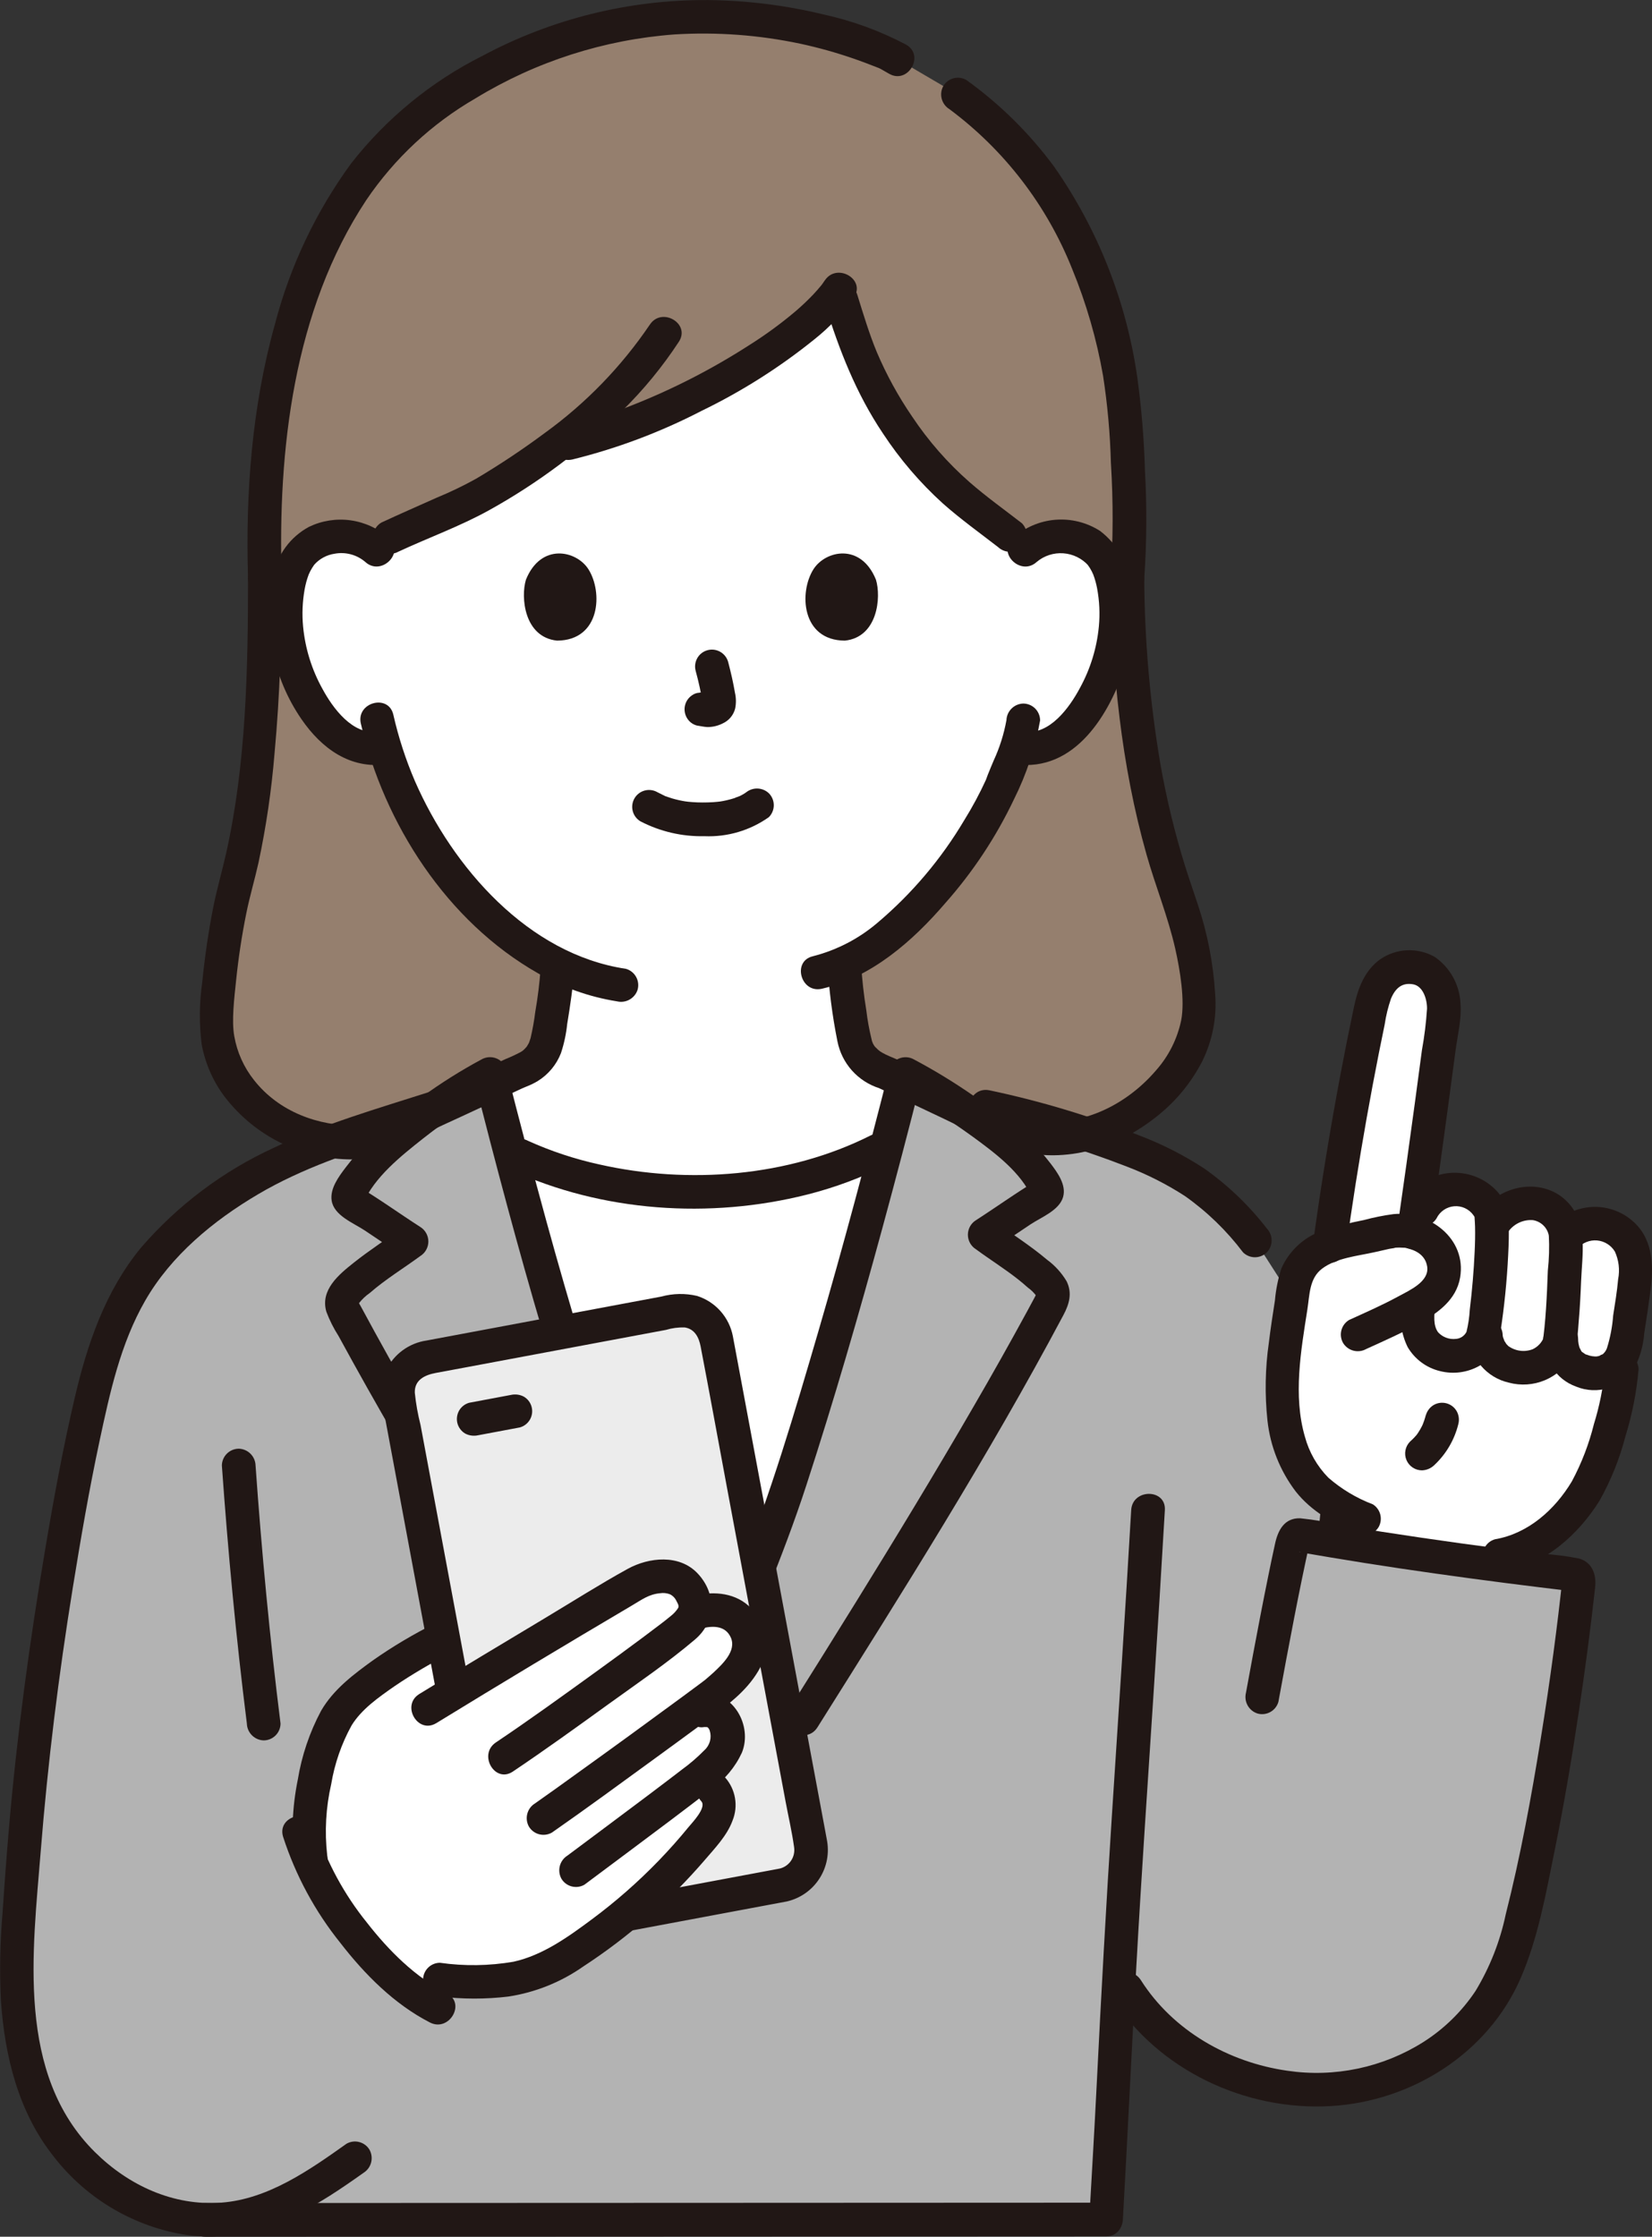 <svg width="130" height="176" viewBox="0 0 130 176" fill="none" xmlns="http://www.w3.org/2000/svg">
<rect x="0" y="0" width="130" height="176" fill="#333333" stroke="none"/>
<g clip-path="url(#clip0_103_827)">
<path d="M55.032 93.756C49.884 93.875 44.779 92.777 40.134 90.549C42.448 99.339 44.808 107.556 47.619 115.791C50.294 123.627 51.721 126.733 55.001 134.822C58.341 126.52 59.959 123.495 62.497 115.516C65.262 106.825 67.497 98.932 69.788 90.168C65.228 92.53 60.167 93.76 55.032 93.756V93.756Z" fill="white"/>
<path d="M20.148 60.596C20.642 55.593 20.874 50.568 20.844 45.54C20.303 29.088 24.588 17.158 31.343 10.626C35.416 6.689 44.592 1.327 54.902 1.327C60.037 1.246 65.133 2.232 69.868 4.222L70.641 4.664L75.375 7.442C76.743 8.455 78.032 9.57 79.232 10.778C84.387 15.801 87.969 24.838 88.54 32.931C88.705 35.266 89.083 41.34 88.719 45.544C88.902 59.317 91.438 67.026 92.749 70.821C93.778 73.582 94.316 76.502 94.338 79.449C94.385 84.604 87.289 91.243 80.239 89.234L28.128 89.897C21.393 90.059 17.007 85.095 17.044 80.518C17.175 76.665 17.72 72.837 18.671 69.1C19.39 66.31 19.884 63.465 20.148 60.596V60.596Z" fill="#957F6E"/>
<path d="M46.187 92.76C44.093 92.253 42.063 91.511 40.135 90.549C39.677 88.81 39.22 87.047 38.765 85.26C39.842 84.76 40.63 84.395 40.681 84.376C43.165 83.477 43.066 81.879 43.379 80.09C43.634 78.707 43.803 77.309 43.884 75.906C40.816 74.28 38.112 72.043 35.938 69.334C33.376 66.237 31.451 62.663 30.274 58.818C29.635 58.938 28.978 58.915 28.349 58.75C27.72 58.585 27.135 58.282 26.637 57.864C24.484 56.099 23.589 53.637 23.043 52.028C22.27 49.756 22.224 46.083 23.372 44.09C23.712 43.5 24.206 43.014 24.801 42.683C25.396 42.352 26.07 42.188 26.75 42.21C27.639 42.175 28.515 42.427 29.251 42.929C30.057 42.556 30.677 42.266 30.677 42.266C32.384 41.47 37.136 39.406 37.831 38.996C39.87 37.8 41.841 36.489 43.732 35.071C51.399 33.663 62.858 27.363 65.969 22.854C67.128 26.487 67.858 29.775 71.753 35.029C74.296 38.46 77.561 40.616 79.482 42.11L80.807 43.14C81.582 42.496 82.567 42.164 83.572 42.207C84.253 42.185 84.926 42.348 85.521 42.679C86.116 43.01 86.61 43.497 86.95 44.087C88.098 46.08 88.049 49.752 87.279 52.025C86.733 53.634 85.839 56.096 83.684 57.861C83.21 58.256 82.659 58.549 82.067 58.72C81.474 58.891 80.852 58.938 80.24 58.856L80.003 58.816C79.595 60.007 79.085 61.067 78.913 61.591C78.01 64.043 72.854 72.899 66.439 75.804C66.522 77.242 66.689 78.674 66.941 80.091C67.254 81.88 67.157 83.478 69.64 84.377C69.686 84.393 70.277 84.671 71.108 85.063C70.666 86.803 70.224 88.501 69.793 90.167C62.936 93.893 53.877 94.654 46.187 92.76Z" fill="white"/>
<path d="M70.872 85.969C68.186 96.469 65.696 105.46 62.497 115.516C59.958 123.496 58.341 126.521 55.003 134.826C51.721 126.735 50.297 123.629 47.619 115.791C44.173 105.696 41.408 95.627 38.57 84.503C37.138 85.296 35.751 86.168 34.415 87.113C28.229 89.109 22.356 90.616 17.103 94.501C14.758 96.236 12.503 98.181 10.905 100.651C8.968 103.644 8.038 106.608 7.215 110.098C6.264 114.134 5.562 117.867 4.669 123.244C3.009 132.995 1.913 142.834 1.387 152.712C1.13 156.906 1.533 161.41 3.105 165.292C4.677 169.173 8.623 172.837 12.549 174.044C13.894 174.472 15.299 174.685 16.711 174.673C27.593 174.673 62.849 174.656 87.037 174.646C87.253 170.826 87.584 164.994 87.65 163.507C87.779 160.663 87.915 157.979 88.058 155.38L88.638 156.486C92.54 162.716 100.502 165.435 107.123 164.078C109.968 163.529 112.605 162.201 114.742 160.242C116.879 158.284 118.432 155.77 119.229 152.981C121.592 144.652 123.466 131.744 124.253 124.424C124.26 124.361 124.255 124.297 124.237 124.236C124.219 124.175 124.19 124.118 124.15 124.068C124.111 124.018 124.061 123.977 124.006 123.946C123.95 123.915 123.889 123.896 123.826 123.889C120.993 123.557 117.959 123.177 114.872 122.753C109.366 114.16 98.757 97.604 98.757 97.604C95.539 93.529 92.928 92.155 89.62 90.753C85.687 89.23 81.647 88 77.533 87.076L73.447 85.786C72.635 85.288 71.883 84.855 71.25 84.5C71.123 84.995 70.997 85.485 70.872 85.969Z" fill="#B3B3B3"/>
<path d="M22.168 45.541C21.85 35.408 23.098 24.398 28.82 15.749C31.044 12.462 33.984 9.724 37.418 7.739C42.169 4.841 47.54 3.117 53.088 2.709C56.41 2.506 59.745 2.753 63.001 3.445C64.407 3.749 65.793 4.136 67.153 4.605C67.827 4.838 68.492 5.094 69.156 5.353C69.211 5.375 69.484 5.519 69.221 5.378C69.305 5.424 69.386 5.473 69.471 5.521L69.971 5.807C71.454 6.655 72.791 4.364 71.309 3.516C69.259 2.433 67.073 1.634 64.809 1.139C61.822 0.414 58.762 0.034 55.689 0.005C49.511 -0.031 43.421 1.478 37.971 4.393C33.937 6.417 30.402 9.313 27.622 12.872C24.857 16.663 22.828 20.942 21.642 25.484C19.825 31.982 19.308 38.816 19.52 45.54C19.575 47.243 22.225 47.251 22.17 45.54L22.168 45.541Z" fill="#211715"/>
<path d="M90.043 45.54C90.24 42.7 90.258 39.85 90.098 37.007C90.03 34.58 89.832 32.158 89.504 29.752C88.658 23.77 86.415 18.073 82.958 13.122C81.023 10.499 78.691 8.195 76.045 6.294C75.741 6.119 75.38 6.07 75.041 6.159C74.702 6.248 74.411 6.468 74.232 6.77C74.062 7.075 74.017 7.435 74.106 7.773C74.194 8.111 74.41 8.402 74.707 8.585C79.03 11.797 82.375 16.15 84.369 21.156C85.484 23.867 86.301 26.692 86.805 29.58C87.154 31.848 87.359 34.136 87.42 36.43C87.608 39.465 87.599 42.509 87.393 45.543C87.395 45.894 87.536 46.23 87.784 46.478C88.032 46.727 88.367 46.867 88.718 46.87C89.067 46.863 89.4 46.721 89.647 46.474C89.894 46.226 90.036 45.893 90.043 45.543V45.54Z" fill="#211715"/>
<path d="M19.519 45.541C19.514 52.727 19.368 60.139 17.789 67.167C17.475 68.566 17.071 69.938 16.79 71.345C16.403 73.302 16.116 75.284 15.917 77.269C15.683 78.889 15.666 80.533 15.867 82.158C16.138 83.644 16.747 85.048 17.648 86.259C18.87 87.866 20.46 89.155 22.283 90.019C24.106 90.883 26.11 91.296 28.125 91.222C29.829 91.195 29.834 88.542 28.125 88.569C25.026 88.618 21.937 87.472 19.986 84.985C19.189 83.981 18.655 82.793 18.435 81.529C18.215 80.312 18.435 78.543 18.578 77.161C18.761 75.379 19.03 73.603 19.386 71.847C19.657 70.508 20.048 69.202 20.344 67.871C20.948 65.034 21.369 62.162 21.605 59.271C22.028 54.708 22.166 50.12 22.169 45.539C22.169 43.831 19.519 43.828 19.519 45.539V45.541Z" fill="#211715"/>
<path d="M87.393 45.541C87.499 52.834 88.231 60.198 90.221 67.235C90.924 69.722 91.915 72.134 92.485 74.658C92.871 76.377 93.251 78.71 92.951 80.281C92.646 81.747 91.962 83.108 90.968 84.226C88.438 87.182 84.467 89.012 80.588 87.952C78.94 87.502 78.237 90.061 79.883 90.511C83.903 91.61 88.022 90.318 91.179 87.727C92.604 86.572 93.772 85.133 94.611 83.502C95.42 81.859 95.769 80.029 95.622 78.204C95.478 75.818 95.023 73.461 94.267 71.194C93.939 70.187 93.583 69.191 93.267 68.181C92.44 65.519 91.784 62.806 91.304 60.061C90.495 55.262 90.073 50.407 90.042 45.541C90.017 43.835 87.367 43.83 87.392 45.541H87.393Z" fill="#211715"/>
<path d="M79.196 56.684C78.997 57.777 78.66 58.84 78.193 59.848C78.039 60.224 77.873 60.595 77.728 60.974C77.687 61.081 77.649 61.19 77.609 61.298C77.593 61.34 77.575 61.381 77.56 61.424C77.474 61.668 77.661 61.197 77.592 61.349C77.09 62.446 76.518 63.51 75.881 64.535C74.07 67.589 71.762 70.318 69.052 72.609C67.582 73.864 65.844 74.764 63.972 75.242C62.311 75.629 63.014 78.185 64.677 77.8C68.579 76.898 71.827 74.045 74.374 71.078C76.56 68.615 78.386 65.854 79.8 62.877C80.777 60.923 81.468 58.838 81.849 56.686C81.847 56.335 81.707 55.998 81.459 55.75C81.211 55.502 80.875 55.361 80.524 55.359C80.175 55.368 79.843 55.511 79.597 55.758C79.35 56.005 79.208 56.337 79.199 56.686L79.196 56.684Z" fill="#211715"/>
<path d="M28.396 56.935C30.23 64.84 35.176 72.51 42.319 76.573C44.242 77.689 46.354 78.441 48.55 78.791C48.888 78.873 49.245 78.823 49.548 78.65C49.851 78.478 50.077 78.197 50.179 77.864C50.27 77.524 50.224 77.163 50.051 76.858C49.878 76.552 49.592 76.328 49.254 76.232C41.572 75.087 35.632 68.271 32.66 61.483C31.931 59.789 31.359 58.031 30.951 56.231C30.565 54.569 28.01 55.273 28.396 56.937V56.935Z" fill="#211715"/>
<path d="M30.616 42.345C29.77 41.589 28.718 41.101 27.595 40.944C26.471 40.786 25.326 40.966 24.305 41.46C23.58 41.853 22.951 42.402 22.465 43.068C21.979 43.734 21.647 44.501 21.494 45.312C21.079 47.245 21.062 49.243 21.446 51.183C21.83 53.123 22.605 54.964 23.725 56.593C25.304 58.887 27.542 60.534 30.433 60.138C30.771 60.043 31.058 59.818 31.231 59.513C31.404 59.207 31.45 58.845 31.359 58.506C31.258 58.172 31.032 57.889 30.729 57.717C30.425 57.544 30.067 57.495 29.729 57.58C27.747 57.85 26.195 55.72 25.381 54.217C24.536 52.702 24.015 51.026 23.851 49.298C23.761 48.328 23.8 47.351 23.969 46.392C24.04 45.988 24.148 45.592 24.291 45.209C24.369 45.025 24.461 44.847 24.567 44.678C24.587 44.645 24.794 44.346 24.703 44.464C25.119 43.982 25.694 43.665 26.323 43.572C26.75 43.491 27.189 43.507 27.609 43.619C28.029 43.731 28.418 43.937 28.747 44.22C30.009 45.364 31.889 43.492 30.62 42.344L30.616 42.345Z" fill="#211715"/>
<path d="M81.576 44.221C82.16 43.728 82.912 43.483 83.673 43.537C84.434 43.59 85.144 43.938 85.653 44.507C85.473 44.286 85.727 44.631 85.755 44.678C85.862 44.847 85.954 45.025 86.031 45.209C86.164 45.562 86.265 45.926 86.334 46.296C86.519 47.285 86.566 48.296 86.472 49.298C86.31 50.993 85.804 52.637 84.985 54.129C84.172 55.657 82.605 57.853 80.591 57.577C80.253 57.496 79.896 57.546 79.593 57.718C79.29 57.89 79.064 58.171 78.961 58.504C78.87 58.843 78.916 59.205 79.089 59.51C79.262 59.816 79.549 60.041 79.886 60.136C84.599 60.78 87.339 56.182 88.581 52.296C89.189 50.28 89.324 48.152 88.977 46.075C88.89 45.233 88.632 44.417 88.218 43.678C87.804 42.94 87.243 42.293 86.571 41.78C85.522 41.107 84.282 40.798 83.041 40.9C81.8 41.002 80.627 41.51 79.702 42.345C78.432 43.493 80.313 45.365 81.576 44.222V44.221Z" fill="#211715"/>
<path d="M51.133 25.549C48.896 28.852 46.099 31.736 42.868 34.072C41.133 35.362 39.331 36.562 37.472 37.665C36.463 38.226 35.422 38.727 34.354 39.166C32.905 39.816 31.448 40.45 30.007 41.12C29.706 41.3 29.488 41.59 29.399 41.93C29.31 42.27 29.358 42.631 29.532 42.935C29.715 43.233 30.006 43.449 30.343 43.537C30.681 43.626 31.04 43.581 31.345 43.411C33.704 42.314 36.204 41.412 38.48 40.152C42.306 38.029 45.828 35.399 48.951 32.333C50.632 30.684 52.132 28.858 53.423 26.888C54.356 25.451 52.063 24.124 51.135 25.549H51.133Z" fill="#211715"/>
<path d="M64.91 22.057C64.844 22.155 64.777 22.252 64.708 22.348C64.571 22.539 64.763 22.288 64.61 22.475C64.41 22.719 64.201 22.956 63.984 23.186C63.545 23.645 63.083 24.082 62.6 24.495C61.442 25.473 60.217 26.368 58.933 27.174C56.024 29.046 52.938 30.628 49.72 31.897C47.971 32.595 46.173 33.163 44.34 33.595C42.678 33.976 43.382 36.535 45.044 36.154C48.568 35.285 51.976 34.002 55.199 32.333C58.369 30.799 61.354 28.907 64.095 26.694C65.282 25.751 66.328 24.642 67.198 23.4C68.153 21.979 65.858 20.649 64.91 22.061V22.057Z" fill="#211715"/>
<path d="M80.417 41.173C79.041 40.106 77.623 39.096 76.309 37.949C74.576 36.432 73.051 34.691 71.774 32.773C70.685 31.182 69.756 29.487 69.001 27.713C68.393 26.245 67.938 24.721 67.467 23.207C66.962 21.581 64.403 22.275 64.912 23.912C66.035 27.531 67.359 30.947 69.485 34.112C70.817 36.138 72.399 37.986 74.194 39.613C75.546 40.818 77.25 42.046 78.543 43.049C78.796 43.287 79.132 43.42 79.48 43.42C79.828 43.42 80.163 43.287 80.416 43.049C80.663 42.799 80.801 42.462 80.801 42.111C80.801 41.76 80.663 41.423 80.416 41.173H80.417Z" fill="#211715"/>
<path d="M42.541 76.211C42.459 77.355 42.319 78.493 42.121 79.623C42.035 80.318 41.911 81.007 41.752 81.689C41.729 81.772 41.58 82.158 41.674 81.955C41.612 82.087 41.541 82.215 41.461 82.337C41.347 82.514 41.577 82.211 41.434 82.376C41.39 82.427 41.344 82.476 41.296 82.523C41.189 82.643 41.06 82.74 40.916 82.811C40.547 83.005 40.167 83.18 39.78 83.335C37.812 84.231 35.858 85.159 33.894 86.062C33.386 86.296 32.878 86.528 32.37 86.759C32.189 86.841 32.007 86.921 31.825 87.002C31.489 87.154 32.13 86.892 31.831 86.999C31.497 87.1 31.215 87.326 31.042 87.63C30.87 87.933 30.821 88.292 30.906 88.631C31.002 88.969 31.226 89.255 31.531 89.428C31.836 89.602 32.197 89.648 32.535 89.558C33.318 89.277 34.074 88.885 34.828 88.538C36.036 87.985 37.242 87.427 38.447 86.864L41.118 85.627C41.193 85.602 41.265 85.569 41.332 85.529C41.324 85.536 40.833 85.729 41.126 85.621C41.27 85.566 41.412 85.507 41.553 85.446C41.819 85.337 42.077 85.208 42.323 85.059C43.153 84.544 43.792 83.773 44.145 82.862C44.389 82.121 44.553 81.356 44.633 80.58C44.872 79.129 45.09 77.679 45.191 76.21C45.191 75.858 45.051 75.52 44.803 75.271C44.554 75.023 44.217 74.883 43.866 74.883C43.514 74.883 43.177 75.023 42.929 75.271C42.68 75.52 42.541 75.858 42.541 76.21L42.541 76.211Z" fill="#211715"/>
<path d="M65.113 75.805C65.231 77.866 65.494 79.917 65.9 81.941C66.069 82.793 66.463 83.585 67.041 84.233C67.62 84.881 68.361 85.361 69.188 85.625C69.514 85.748 68.761 85.424 69.14 85.605C69.276 85.669 69.412 85.731 69.548 85.795C69.979 85.996 70.408 86.199 70.836 86.403C71.94 86.924 73.043 87.447 74.145 87.969C74.903 88.329 75.656 88.71 76.425 89.045C76.731 89.211 77.089 89.255 77.426 89.166C77.763 89.078 78.053 88.864 78.239 88.569C78.413 88.264 78.461 87.903 78.373 87.564C78.284 87.224 78.065 86.933 77.763 86.754C76.12 86.039 74.517 85.22 72.897 84.454C72.112 84.082 71.328 83.705 70.538 83.343C70.175 83.177 69.796 83.048 69.451 82.846C69.321 82.779 69.201 82.695 69.093 82.597C69.057 82.564 68.825 82.32 68.936 82.458C68.746 82.26 68.621 82.01 68.577 81.739C68.398 81.008 68.264 80.266 68.175 79.519C67.972 78.29 67.835 77.051 67.763 75.807C67.756 75.458 67.614 75.124 67.367 74.877C67.12 74.63 66.787 74.488 66.438 74.481C66.088 74.484 65.753 74.625 65.505 74.873C65.257 75.121 65.117 75.456 65.113 75.807V75.805Z" fill="#211715"/>
<path d="M50.407 64.632C51.958 65.435 53.686 65.836 55.431 65.797C57.242 65.873 59.027 65.346 60.505 64.297C60.752 64.047 60.891 63.71 60.891 63.358C60.891 63.007 60.752 62.67 60.505 62.42C60.253 62.179 59.917 62.045 59.568 62.045C59.22 62.045 58.884 62.179 58.631 62.42C59.035 62.106 58.726 62.343 58.623 62.409C58.52 62.476 58.419 62.534 58.313 62.589C58.258 62.618 58.203 62.644 58.147 62.672C57.945 62.776 58.153 62.617 58.203 62.653C58.056 62.691 57.913 62.743 57.775 62.808C57.384 62.931 56.984 63.023 56.579 63.082C56.776 63.052 56.556 63.082 56.471 63.09C56.353 63.102 56.236 63.112 56.118 63.12C55.836 63.138 55.552 63.145 55.268 63.144C55.014 63.144 54.76 63.134 54.507 63.116C54.39 63.108 54.274 63.099 54.158 63.087C54.141 63.087 53.716 63.025 53.996 63.069C53.618 63.011 53.245 62.928 52.878 62.821C52.722 62.774 52.569 62.718 52.415 62.665C52.077 62.55 52.615 62.768 52.311 62.624C52.119 62.534 51.931 62.44 51.743 62.341C51.593 62.253 51.426 62.195 51.254 62.172C51.082 62.148 50.906 62.159 50.738 62.203C50.569 62.247 50.411 62.324 50.273 62.429C50.134 62.535 50.017 62.666 49.93 62.817C49.842 62.967 49.785 63.134 49.761 63.306C49.737 63.479 49.748 63.654 49.792 63.823C49.836 63.992 49.913 64.15 50.018 64.289C50.123 64.427 50.255 64.544 50.405 64.632H50.407Z" fill="#211715"/>
<path d="M54.745 52.795C54.975 53.63 55.16 54.476 55.297 55.331L55.25 54.978C55.266 55.094 55.269 55.212 55.259 55.328L55.306 54.976C55.299 55.029 55.286 55.082 55.268 55.133L55.401 54.816C55.386 54.852 55.368 54.886 55.346 54.918L55.553 54.649C55.529 54.679 55.501 54.707 55.47 54.731L55.739 54.523C55.674 54.563 55.607 54.599 55.538 54.63L55.855 54.496C55.746 54.542 55.633 54.576 55.516 54.595L55.868 54.547C55.763 54.56 55.657 54.56 55.552 54.547L55.904 54.595C55.784 54.578 55.666 54.549 55.547 54.533C55.376 54.478 55.193 54.469 55.018 54.509C54.843 54.517 54.673 54.571 54.526 54.666C54.376 54.754 54.244 54.871 54.139 55.01C54.033 55.148 53.957 55.307 53.913 55.475C53.868 55.644 53.858 55.819 53.882 55.992C53.905 56.165 53.962 56.331 54.05 56.482C54.135 56.631 54.248 56.762 54.384 56.867C54.52 56.971 54.676 57.047 54.842 57.09C55.118 57.127 55.384 57.197 55.663 57.209C56.085 57.212 56.502 57.112 56.878 56.92C57.116 56.811 57.326 56.651 57.494 56.451C57.662 56.251 57.784 56.015 57.849 55.762C57.935 55.351 57.931 54.926 57.837 54.517C57.699 53.7 57.511 52.891 57.301 52.089C57.207 51.75 56.983 51.462 56.677 51.288C56.372 51.114 56.01 51.069 55.671 51.163C55.332 51.256 55.044 51.48 54.871 51.786C54.697 52.093 54.652 52.455 54.745 52.794L54.745 52.795Z" fill="#211715"/>
<path d="M41.388 45.612C40.967 46.984 41.242 50.139 43.837 50.409C47.269 50.388 47.451 46.572 46.296 44.778C45.35 43.309 42.568 42.698 41.388 45.612Z" fill="#211715"/>
<path d="M68.93 45.612C69.352 46.984 69.077 50.14 66.481 50.409C63.05 50.388 62.867 46.572 64.022 44.778C64.967 43.309 67.748 42.698 68.93 45.612Z" fill="#211715"/>
<path d="M77.178 88.358C81.094 89.195 84.936 90.343 88.669 91.792C90.272 92.403 91.807 93.181 93.248 94.114C94.99 95.345 96.531 96.839 97.818 98.543C98.067 98.789 98.404 98.928 98.755 98.928C99.106 98.928 99.442 98.789 99.692 98.543C99.933 98.29 100.067 97.954 100.067 97.604C100.067 97.255 99.933 96.919 99.692 96.666C98.286 94.847 96.616 93.249 94.737 91.926C93.147 90.892 91.451 90.029 89.679 89.353C85.854 87.835 81.908 86.645 77.883 85.796C76.221 85.43 75.509 87.987 77.178 88.355V88.358Z" fill="#211715"/>
<path d="M22.076 135.618C21.228 128.874 20.59 122.098 20.111 115.319C20.102 114.97 19.96 114.637 19.713 114.39C19.467 114.143 19.134 114 18.785 113.992C18.435 113.995 18.1 114.136 17.852 114.384C17.604 114.632 17.463 114.968 17.46 115.319C17.94 122.098 18.578 128.874 19.426 135.618C19.436 135.966 19.579 136.298 19.826 136.544C20.072 136.791 20.403 136.934 20.751 136.945C21.102 136.943 21.438 136.802 21.686 136.554C21.934 136.305 22.074 135.969 22.076 135.618V135.618Z" fill="#211715"/>
<path d="M88.362 174.645C88.733 168.067 89.044 161.485 89.411 154.907C89.813 147.672 90.309 140.443 90.779 133.212C91.09 128.417 91.386 123.621 91.666 118.823C91.764 117.117 89.114 117.123 89.016 118.823C88.555 126.82 88.019 134.812 87.501 142.805C87.041 149.881 86.656 156.954 86.302 164.033C86.125 167.571 85.915 171.109 85.715 174.647C85.618 176.352 88.269 176.347 88.365 174.647L88.362 174.645Z" fill="#211715"/>
<path d="M16.152 176C23.339 176 30.525 175.998 37.711 175.993L69.623 175.98L87.04 175.972C88.745 175.972 88.748 173.319 87.04 173.319L55.172 173.333L26.169 173.344C22.831 173.344 19.493 173.344 16.155 173.344C14.45 173.344 14.447 175.998 16.155 175.998L16.152 176Z" fill="#211715"/>
<path d="M33.889 85.89C29.726 87.225 25.506 88.428 21.548 90.313C17.54 92.155 13.974 94.838 11.091 98.179C8.297 101.576 6.881 105.718 5.89 109.946C4.969 113.881 4.238 117.854 3.568 121.838C2.34 129.128 1.34 136.446 0.707 143.813C0.518 146.021 0.351 148.231 0.207 150.442C0.005 152.752 -0.041 155.073 0.069 157.389C0.371 161.807 1.45 166.217 4.255 169.726C6.847 173.059 10.623 175.263 14.796 175.878C18.85 176.406 22.605 174.9 25.974 172.76C26.869 172.191 27.741 171.586 28.605 170.972C28.901 170.788 29.115 170.497 29.204 170.16C29.292 169.822 29.248 169.464 29.08 169.158C28.901 168.856 28.61 168.637 28.271 168.548C27.932 168.459 27.571 168.507 27.267 168.682C24.35 170.755 21.102 173.041 17.417 173.316C13.643 173.596 10.126 171.966 7.475 169.345C1.256 163.196 2.576 153.547 3.207 145.64C3.759 138.712 4.613 131.829 5.722 124.97C6.351 121.084 7.017 117.201 7.841 113.351C8.649 109.573 9.483 105.722 11.426 102.341C13.466 98.789 16.796 96.045 20.287 93.984C23.816 91.901 27.709 90.621 31.597 89.396C32.596 89.081 33.596 88.769 34.593 88.449C36.211 87.93 35.519 85.367 33.889 85.89Z" fill="#211715"/>
<path d="M48.112 135.842C41.696 125.633 35.299 115.389 29.493 104.817C29.117 104.133 28.748 103.446 28.375 102.76C28.323 102.68 28.277 102.596 28.238 102.509C28.201 102.386 28.169 102.682 28.235 102.561C28.48 102.244 28.772 101.966 29.101 101.738C30.336 100.659 31.752 99.803 33.071 98.834C33.266 98.713 33.427 98.544 33.538 98.344C33.65 98.143 33.709 97.918 33.709 97.688C33.709 97.459 33.65 97.233 33.538 97.032C33.427 96.832 33.266 96.663 33.071 96.542C32.259 96.021 31.462 95.477 30.661 94.939C30.254 94.666 29.846 94.394 29.434 94.128C29.27 94.021 29.104 93.916 28.937 93.812C28.809 93.732 28.385 93.337 28.545 93.62L28.726 94.29L28.736 94.058L28.555 94.728C29.455 92.617 31.561 90.955 33.328 89.558C35.186 88.093 37.162 86.785 39.236 85.648L37.292 84.856C40.704 98.233 44.345 111.628 49.383 124.499C50.623 127.666 51.94 130.801 53.224 133.952C53.327 134.285 53.553 134.567 53.856 134.739C54.159 134.911 54.516 134.961 54.854 134.879C55.192 134.783 55.478 134.559 55.652 134.253C55.825 133.948 55.871 133.586 55.78 133.247C53.475 127.594 51.142 121.97 49.155 116.193C46.875 109.575 44.862 102.87 43.005 96.122C41.91 92.142 40.867 88.149 39.846 84.15C39.79 83.956 39.69 83.777 39.555 83.627C39.42 83.476 39.252 83.359 39.065 83.282C38.878 83.206 38.676 83.173 38.474 83.186C38.272 83.199 38.076 83.258 37.9 83.357C34.655 85.101 31.661 87.277 28.999 89.825C28.345 90.464 27.74 91.151 27.188 91.881C26.644 92.599 25.957 93.524 26.099 94.469C26.277 95.649 27.811 96.227 28.706 96.821C29.717 97.49 30.713 98.181 31.733 98.836V96.545C30.448 97.492 29.103 98.352 27.852 99.345C26.658 100.293 25.185 101.501 25.682 103.215C25.934 103.883 26.255 104.523 26.64 105.124C27.017 105.817 27.396 106.508 27.779 107.197C28.524 108.543 29.278 109.882 30.042 111.217C33.27 116.852 36.634 122.409 40.048 127.932C41.961 131.024 43.887 134.107 45.825 137.181C46.731 138.623 49.027 137.292 48.113 135.842H48.112Z" fill="#211715"/>
<path d="M56.89 133.677C59.166 128.099 61.589 122.599 63.455 116.863C65.63 110.178 67.589 103.42 69.435 96.638C70.502 92.72 71.533 88.793 72.526 84.856L70.58 85.648C72.653 86.798 74.655 88.072 76.576 89.463C78.301 90.727 80.374 92.27 81.224 94.265L81.043 93.595L81.054 93.823L81.235 93.153C81.404 92.848 81.079 93.195 80.955 93.271C80.759 93.393 80.565 93.517 80.371 93.642C79.967 93.903 79.567 94.17 79.168 94.438C78.381 94.965 77.6 95.499 76.803 96.011C76.608 96.131 76.447 96.3 76.335 96.501C76.224 96.701 76.165 96.927 76.165 97.156C76.165 97.386 76.224 97.612 76.335 97.812C76.447 98.013 76.608 98.181 76.803 98.302C77.912 99.119 79.09 99.85 80.168 100.708C80.407 100.898 80.639 101.095 80.865 101.3C81.128 101.487 81.36 101.713 81.553 101.971C81.501 101.86 81.564 101.821 81.399 102.123C81.213 102.465 81.03 102.807 80.847 103.148C79.478 105.665 78.074 108.163 76.633 110.641C73.626 115.837 70.509 120.968 67.35 126.072C65.591 128.913 63.821 131.748 62.04 134.575C61.129 136.024 63.42 137.358 64.328 135.914C71.023 125.26 77.78 114.582 83.689 103.465C84.145 102.607 84.389 101.744 83.936 100.82C83.542 100.156 83.017 99.579 82.395 99.123C81.053 97.985 79.556 97.054 78.144 96.012V98.304C79.144 97.661 80.122 96.983 81.113 96.327C81.948 95.774 83.369 95.234 83.66 94.177C83.919 93.233 83.226 92.281 82.686 91.569C82.138 90.849 81.528 90.179 80.864 89.565C78.136 87.153 75.134 85.071 71.92 83.362C71.744 83.262 71.548 83.203 71.346 83.19C71.144 83.177 70.942 83.21 70.755 83.286C70.568 83.363 70.4 83.48 70.265 83.631C70.129 83.781 70.03 83.96 69.973 84.155C68.218 91.054 66.392 97.934 64.397 104.768C62.543 111.119 60.661 117.491 58.206 123.64C56.957 126.769 55.611 129.857 54.341 132.976C54.25 133.315 54.296 133.677 54.469 133.982C54.643 134.288 54.929 134.512 55.267 134.608C55.605 134.693 55.964 134.644 56.267 134.471C56.571 134.299 56.796 134.016 56.897 133.681L56.89 133.677Z" fill="#211715"/>
<path d="M40.215 92.059C47.396 95.362 55.855 95.928 63.494 94.002C65.691 93.449 67.82 92.655 69.843 91.636C71.367 90.87 70.027 88.579 68.506 89.346C62.038 92.601 54.18 93.21 47.166 91.626C45.235 91.204 43.354 90.581 41.553 89.767C41.248 89.6 40.889 89.556 40.552 89.644C40.215 89.733 39.925 89.947 39.74 90.243C39.566 90.548 39.518 90.909 39.607 91.249C39.696 91.588 39.914 91.879 40.216 92.059H40.215Z" fill="#211715"/>
<path d="M119.31 127.411C119.387 125.556 119.565 123.705 119.843 121.869C121.261 121.194 122.52 120.225 123.537 119.027C124.221 118.243 124.8 117.373 125.261 116.44C126.696 113.044 127.713 109.3 127.644 106.655C127.762 106.393 127.847 106.117 127.898 105.834C128.147 104.373 128.374 102.908 128.569 101.442C128.714 100.325 128.835 99.136 128.374 98.107C128.161 97.632 127.834 97.219 127.422 96.903C127.009 96.587 126.525 96.38 126.012 96.299C125.499 96.218 124.975 96.267 124.485 96.441C123.996 96.614 123.558 96.907 123.21 97.294C123.17 96.713 122.951 96.159 122.584 95.708C122.217 95.257 121.719 94.93 121.159 94.773C120.544 94.631 119.902 94.665 119.305 94.87C118.708 95.075 118.181 95.444 117.783 95.934L117.63 96.121L117.292 95.301C117.037 94.839 116.678 94.443 116.243 94.142C115.809 93.842 115.312 93.647 114.79 93.571C114.203 93.511 113.613 93.632 113.098 93.92C112.583 94.207 112.169 94.646 111.912 95.177C111.912 95.177 111.742 95.348 111.501 95.593C112.459 90.276 113.519 82.696 113.864 79.268C113.955 78.539 113.756 77.803 113.309 77.22C112.862 76.638 112.203 76.255 111.476 76.156C109.168 75.854 108.146 77.243 107.824 79.065C106.806 84.788 105.519 91.51 104.628 98.049C103.21 98.546 102.08 99.521 101.852 101.065C101.588 102.863 101.263 104.652 101.085 106.461C100.815 108.493 100.855 110.554 101.203 112.574C101.562 114.609 102.636 116.448 104.23 117.761C104.567 118.019 104.917 118.259 105.279 118.479C105.111 120.55 104.827 122.609 104.43 124.648L119.31 127.411Z" fill="white"/>
<path d="M126.292 107.758C126.153 109.218 125.863 110.66 125.428 112.06C125.039 113.629 124.456 115.143 123.691 116.567C122.358 118.792 120.253 120.675 117.645 121.119C117.307 121.214 117.021 121.439 116.848 121.745C116.675 122.05 116.629 122.411 116.719 122.75C116.819 123.085 117.045 123.368 117.348 123.541C117.652 123.714 118.01 123.763 118.349 123.677C121.535 123.136 124.195 120.769 125.867 118.09C126.767 116.49 127.455 114.78 127.913 113.002C128.443 111.296 128.788 109.538 128.942 107.758C128.939 107.407 128.798 107.071 128.551 106.823C128.303 106.575 127.967 106.434 127.617 106.432C127.267 106.439 126.934 106.581 126.687 106.828C126.44 107.075 126.299 107.409 126.292 107.758V107.758Z" fill="#211715"/>
<path d="M105.905 98.402C106.383 94.916 106.93 91.44 107.546 87.975C107.849 86.271 108.168 84.57 108.505 82.872C108.655 82.12 108.807 81.369 108.963 80.619C109.065 79.925 109.231 79.243 109.46 78.58C109.8 77.765 110.326 77.29 111.205 77.452C112 77.597 112.309 78.661 112.296 79.383C112.224 80.477 112.089 81.566 111.893 82.644C111.714 84.001 111.533 85.357 111.349 86.712C110.902 90.017 110.44 93.32 109.964 96.622C109.882 96.961 109.932 97.318 110.104 97.621C110.276 97.924 110.557 98.15 110.889 98.254C111.228 98.345 111.589 98.299 111.894 98.125C112.199 97.952 112.424 97.665 112.519 97.327C113.001 94.027 113.463 90.724 113.905 87.418C114.12 85.827 114.333 84.236 114.543 82.644C114.699 81.468 115.027 80.177 114.93 78.989C114.901 78.26 114.705 77.548 114.355 76.908C114.005 76.269 113.512 75.719 112.914 75.303C112.251 74.923 111.494 74.739 110.731 74.772C109.967 74.805 109.229 75.055 108.601 75.49C107.368 76.388 106.855 77.78 106.55 79.22C106.178 80.974 105.826 82.733 105.494 84.496C104.667 88.877 103.951 93.277 103.345 97.695C103.263 98.034 103.314 98.392 103.486 98.695C103.657 98.998 103.938 99.224 104.271 99.328C104.609 99.419 104.97 99.373 105.275 99.199C105.58 99.026 105.805 98.739 105.9 98.401L105.905 98.402Z" fill="#211715"/>
<path d="M105.706 124.998C106.104 122.973 106.393 120.928 106.571 118.872C106.57 118.52 106.43 118.183 106.181 117.935C105.933 117.686 105.597 117.546 105.246 117.545C104.897 117.554 104.565 117.696 104.319 117.943C104.072 118.19 103.93 118.523 103.921 118.872C103.88 119.328 103.834 119.784 103.782 120.239C103.755 120.478 103.727 120.716 103.696 120.955C103.691 120.992 103.641 121.397 103.665 121.193C103.69 120.989 103.637 121.397 103.632 121.433C103.497 122.391 103.339 123.344 103.151 124.293C103.057 124.632 103.102 124.995 103.276 125.301C103.449 125.607 103.737 125.832 104.076 125.925C104.415 126.019 104.777 125.974 105.083 125.8C105.389 125.626 105.613 125.338 105.706 124.998V124.998Z" fill="#211715"/>
<path d="M108.008 118.36C106.734 117.874 105.557 117.167 104.529 116.271C103.648 115.372 103.013 114.261 102.685 113.044C101.749 109.828 102.373 106.273 102.881 103.034C103.061 101.883 103.029 100.587 104.036 99.827C105.159 98.978 106.825 98.83 108.155 98.532C108.547 98.445 108.94 98.356 109.332 98.266C109.383 98.255 110.078 98.161 109.663 98.186C109.811 98.177 109.957 98.165 110.105 98.165C110.229 98.165 110.354 98.17 110.478 98.179C110.754 98.199 110.35 98.138 110.66 98.204C111.378 98.36 112.166 98.736 112.308 99.665C112.487 100.848 110.923 101.527 110.04 102.008C108.783 102.693 107.47 103.268 106.167 103.861C105.866 104.04 105.647 104.331 105.558 104.671C105.469 105.01 105.517 105.371 105.692 105.676C105.875 105.973 106.166 106.189 106.503 106.277C106.841 106.366 107.2 106.321 107.505 106.151C108.926 105.504 110.353 104.874 111.718 104.112C113.164 103.304 114.601 102.274 114.9 100.524C115.423 97.456 112.493 95.279 109.663 95.532C108.872 95.638 108.089 95.795 107.318 96.003C106.316 96.196 105.324 96.442 104.348 96.741C103.575 96.964 102.86 97.354 102.253 97.883C101.646 98.412 101.163 99.068 100.836 99.805C100.572 100.624 100.401 101.47 100.327 102.327C100.154 103.433 99.984 104.538 99.85 105.644C99.558 107.677 99.521 109.738 99.74 111.78C99.961 113.806 100.729 115.733 101.961 117.355C103.184 118.907 104.897 119.853 106.669 120.645C106.975 120.813 107.333 120.856 107.67 120.768C108.007 120.679 108.298 120.465 108.482 120.169C108.657 119.865 108.705 119.504 108.616 119.164C108.527 118.825 108.308 118.534 108.007 118.354L108.008 118.36Z" fill="#211715"/>
<path d="M112.202 111.346C112.123 111.647 112.023 111.942 111.904 112.23L112.038 111.913C111.874 112.301 111.662 112.667 111.408 113.003L111.616 112.735C111.421 112.986 111.202 113.219 110.964 113.429C110.778 113.615 110.651 113.851 110.6 114.109C110.548 114.367 110.575 114.634 110.675 114.877C110.776 115.12 110.946 115.327 111.165 115.473C111.383 115.619 111.64 115.696 111.903 115.696C112.252 115.684 112.585 115.546 112.841 115.309C113.785 114.436 114.452 113.305 114.76 112.056C114.85 111.711 114.802 111.344 114.627 111.033C114.449 110.729 114.159 110.509 113.819 110.419C113.479 110.33 113.117 110.38 112.814 110.557C112.519 110.736 112.303 111.019 112.207 111.351L112.202 111.346Z" fill="#211715"/>
<path d="M118.527 121.715C118.247 123.602 118.067 125.503 117.987 127.409C117.989 127.761 118.129 128.097 118.377 128.345C118.625 128.594 118.961 128.734 119.312 128.736C119.661 128.728 119.993 128.585 120.24 128.338C120.487 128.091 120.629 127.758 120.637 127.409C120.708 126.469 120.763 125.526 120.836 124.586C120.869 124.162 120.905 123.738 120.952 123.315C120.962 123.226 120.971 123.138 120.982 123.049L121.003 122.876C120.975 123.087 120.971 123.12 120.991 122.976C121.018 122.789 121.046 122.603 121.082 122.417C121.128 122.249 121.141 122.074 121.119 121.901C121.098 121.728 121.043 121.561 120.957 121.41C120.871 121.258 120.756 121.125 120.619 121.018C120.481 120.911 120.324 120.832 120.157 120.786C119.989 120.739 119.814 120.726 119.641 120.748C119.468 120.769 119.301 120.825 119.15 120.911C118.999 120.997 118.866 121.112 118.759 121.249C118.652 121.387 118.573 121.544 118.527 121.712V121.715Z" fill="#211715"/>
<path d="M113.056 95.845C113.187 95.584 113.383 95.361 113.625 95.198C113.867 95.034 114.147 94.937 114.438 94.914C114.729 94.891 115.021 94.944 115.285 95.067C115.55 95.191 115.778 95.38 115.947 95.618C115.991 95.674 116.02 95.74 116.061 95.797C116.166 95.938 116.032 95.758 116.029 95.722C116.048 95.934 116.011 95.394 116.034 95.746C116.05 96.004 116.07 96.26 116.076 96.52C116.092 97.177 116.076 97.835 116.044 98.493C115.976 100.013 115.845 101.533 115.662 103.044C115.629 103.635 115.542 104.223 115.401 104.799C115.323 104.954 115.206 105.086 115.062 105.183C114.918 105.28 114.752 105.338 114.579 105.351C114.319 105.383 114.056 105.353 113.811 105.262C113.565 105.172 113.345 105.025 113.168 104.832C112.771 104.291 112.849 103.498 112.947 102.689C112.945 102.338 112.805 102.002 112.557 101.753C112.309 101.505 111.973 101.364 111.622 101.362C111.273 101.371 110.941 101.513 110.694 101.76C110.448 102.007 110.305 102.34 110.297 102.689C110.104 103.811 110.268 104.965 110.767 105.987C111.04 106.457 111.405 106.866 111.84 107.192C112.275 107.517 112.771 107.751 113.298 107.881C114.368 108.158 115.504 108.002 116.459 107.447C116.906 107.164 117.283 106.783 117.562 106.333C117.84 105.883 118.013 105.375 118.067 104.848C118.379 102.824 118.584 100.785 118.683 98.74C118.725 97.902 118.756 97.058 118.717 96.22C118.742 95.32 118.427 94.445 117.834 93.769C115.866 91.587 112.147 91.775 110.77 94.508C110.601 94.813 110.556 95.173 110.645 95.511C110.733 95.849 110.948 96.14 111.246 96.323C111.55 96.497 111.91 96.545 112.249 96.456C112.588 96.367 112.879 96.148 113.059 95.847L113.056 95.845Z" fill="#211715"/>
<path d="M124.145 98.225C124.333 98.009 124.57 97.84 124.836 97.733C125.102 97.625 125.389 97.582 125.675 97.606C125.961 97.631 126.236 97.722 126.48 97.874C126.724 98.025 126.928 98.232 127.077 98.478C127.387 99.154 127.478 99.911 127.337 100.642C127.252 101.604 127.091 102.563 126.943 103.517C126.879 104.39 126.715 105.252 126.453 106.087C126.376 106.3 126.235 106.485 126.049 106.615C126.242 106.466 125.678 106.764 125.923 106.676C125.879 106.692 125.519 106.753 125.72 106.732C125.434 106.753 125.146 106.708 124.88 106.599C124.634 106.519 124.935 106.654 124.708 106.525C124.67 106.504 124.391 106.288 124.577 106.455C124.519 106.403 124.463 106.348 124.412 106.289C124.484 106.389 124.493 106.4 124.441 106.322C124.409 106.272 124.253 105.917 124.331 106.138C124.233 105.879 124.183 105.605 124.184 105.329C124.177 104.979 124.035 104.646 123.788 104.398C123.541 104.151 123.208 104.009 122.859 104.002C122.509 104.005 122.174 104.146 121.926 104.394C121.678 104.642 121.537 104.978 121.534 105.329C121.624 107.066 122.348 108.492 124.044 109.112C124.85 109.441 125.745 109.478 126.575 109.217C127.405 108.957 128.119 108.415 128.593 107.685C129.047 106.826 129.318 105.882 129.388 104.913C129.574 103.757 129.743 102.599 129.895 101.438C130.15 99.47 130.043 97.351 128.382 95.999C127.507 95.274 126.391 94.907 125.258 94.972C124.124 95.036 123.057 95.528 122.271 96.348C121.069 97.564 122.942 99.439 124.145 98.224L124.145 98.225Z" fill="#211715"/>
<path d="M115.601 105.068C115.644 105.948 115.975 106.789 116.542 107.463C117.11 108.136 117.882 108.604 118.741 108.796C119.681 109.047 120.677 108.978 121.574 108.602C122.471 108.226 123.218 107.562 123.698 106.715C124.149 105.897 124.154 104.888 124.233 103.974C124.326 102.918 124.38 101.859 124.422 100.799C124.503 98.754 124.95 96.428 123.505 94.751C121.743 92.705 118.536 93.055 116.846 94.996C116.605 95.248 116.471 95.584 116.471 95.934C116.471 96.283 116.605 96.619 116.846 96.872C117.096 97.118 117.432 97.255 117.783 97.255C118.133 97.255 118.469 97.118 118.719 96.872C118.94 96.58 119.229 96.348 119.562 96.197C119.894 96.046 120.259 95.98 120.624 96.007C120.933 96.055 121.22 96.198 121.445 96.415C121.671 96.633 121.823 96.915 121.882 97.223C121.929 98.143 121.902 99.066 121.802 99.982C121.768 100.977 121.726 101.972 121.66 102.967C121.627 103.465 121.588 103.959 121.538 104.453C121.516 104.669 121.494 104.885 121.466 105.101C121.453 105.2 121.356 105.563 121.499 105.196C121.421 105.409 121.302 105.605 121.149 105.771C120.995 105.938 120.811 106.073 120.605 106.168C120.278 106.292 119.925 106.33 119.579 106.277C119.234 106.225 118.907 106.084 118.632 105.868C118.768 105.979 118.512 105.731 118.49 105.702C118.627 105.861 118.371 105.503 118.345 105.451C118.47 105.696 118.297 105.285 118.278 105.226C118.261 105.156 118.246 105.085 118.235 105.014C118.258 105.195 118.263 105.211 118.251 105.062C118.243 104.713 118.101 104.38 117.854 104.132C117.607 103.885 117.275 103.743 116.926 103.735C116.575 103.738 116.24 103.879 115.992 104.127C115.744 104.375 115.604 104.711 115.601 105.062V105.068Z" fill="#211715"/>
<path d="M107.499 121.668C105.741 121.388 104.005 121.097 102.319 120.795C102.196 120.772 102.068 120.798 101.964 120.868C101.859 120.937 101.785 121.044 101.758 121.167C101.035 124.381 100.116 129.204 99.324 133.557L122.46 137.55C123.26 132.641 123.878 127.904 124.251 124.428C124.258 124.364 124.252 124.3 124.235 124.239C124.217 124.178 124.188 124.121 124.148 124.071C124.108 124.022 124.059 123.98 124.003 123.95C123.948 123.919 123.887 123.9 123.823 123.893C118.744 123.299 113.016 122.543 107.499 121.668Z" fill="#B3B3B3"/>
<path d="M100.601 133.909C101.004 131.698 101.418 129.491 101.845 127.288C102.038 126.293 102.237 125.3 102.44 124.308C102.54 123.821 102.642 123.334 102.746 122.847C102.787 122.651 102.829 122.455 102.872 122.26C102.903 122.12 103.133 121.579 102.9 121.806L102.316 122.147C102.168 122.11 102.173 122.107 102.328 122.139L102.691 122.203L103.298 122.309C103.748 122.387 104.198 122.464 104.648 122.539C105.561 122.692 106.475 122.841 107.389 122.985C109.239 123.278 111.092 123.554 112.948 123.815C114.815 124.079 116.684 124.331 118.555 124.571C119.407 124.681 120.259 124.788 121.111 124.892C121.547 124.946 121.984 124.999 122.421 125.051L123.125 125.135L123.359 125.162C123.706 125.221 123.67 125.19 123.251 125.068L122.911 124.483C122.873 124.383 122.926 124.5 122.911 124.579C122.893 124.683 122.882 124.788 122.877 124.893C122.853 125.108 122.829 125.323 122.804 125.539C122.75 126.023 122.693 126.506 122.635 126.989C122.511 128.015 122.381 129.04 122.244 130.065C121.944 132.307 121.612 134.545 121.25 136.779C120.501 141.425 119.649 146.066 118.49 150.631C118.044 152.759 117.241 154.796 116.116 156.656C115.038 158.277 113.631 159.652 111.987 160.692C108.806 162.692 105.016 163.488 101.301 162.937C96.689 162.279 92.309 159.794 89.783 155.819C88.87 154.381 86.576 155.711 87.494 157.158C91.135 162.886 98.006 166.113 104.729 165.718C111.07 165.348 117.075 161.589 119.652 155.681C121.033 152.52 121.658 148.966 122.342 145.6C123.075 141.986 123.692 138.349 124.239 134.703C124.728 131.441 125.166 128.172 125.526 124.894C125.634 123.912 125.305 122.924 124.251 122.633C123.255 122.435 122.247 122.309 121.233 122.255C119.168 122.001 117.104 121.734 115.042 121.451C112.934 121.16 110.828 120.851 108.724 120.525C107.683 120.362 106.642 120.195 105.602 120.021C104.521 119.766 103.425 119.582 102.32 119.468C101.073 119.428 100.569 120.405 100.339 121.459C100.15 122.318 99.969 123.179 99.796 124.041C99.383 126.067 98.994 128.098 98.614 130.131C98.422 131.154 98.233 132.178 98.047 133.203C97.963 133.542 98.013 133.9 98.185 134.204C98.357 134.507 98.639 134.733 98.973 134.835C99.311 134.925 99.672 134.879 99.977 134.705C100.282 134.532 100.506 134.246 100.602 133.908L100.601 133.909Z" fill="#211715"/>
<path d="M49.811 124.742C47.946 125.834 40.551 130.255 35.685 133.209L34.88 128.897C32.247 130.162 29.804 131.788 27.621 133.729C26.687 134.68 25.991 135.838 25.587 137.108C24.744 139.575 23.997 143.127 24.471 146.344L24.526 146.716C26.275 150.436 28.82 153.726 31.98 156.351C34.807 156.398 37.632 156.185 40.42 155.713C42.384 155.264 44.231 154.401 45.836 153.182C49.723 150.544 53.16 147.296 56.015 143.563C56.309 143.154 56.493 142.675 56.548 142.174C56.59 141.927 56.574 141.674 56.5 141.434C56.427 141.195 56.298 140.976 56.125 140.795L55.069 139.813C55.48 139.489 55.77 139.252 55.892 139.134C56.449 138.663 56.887 138.066 57.171 137.393C57.31 136.959 57.319 136.493 57.196 136.053C57.169 135.824 57.096 135.604 56.981 135.405C56.866 135.206 56.712 135.032 56.528 134.895C56.343 134.758 56.133 134.659 55.91 134.607C55.686 134.554 55.454 134.547 55.228 134.587L54.267 134.734C55.348 133.939 56.144 133.344 56.428 133.118C56.555 133.016 56.686 132.906 56.815 132.79C57.591 132.136 58.237 131.34 58.718 130.445C58.92 130.001 58.993 129.51 58.93 129.027C58.867 128.544 58.671 128.087 58.363 127.71C57.621 126.724 56.327 126.395 54.614 126.929C54.709 126.539 54.698 126.13 54.582 125.745C54.467 125.36 54.25 125.013 53.955 124.74C52.885 123.556 50.914 124.102 50.075 124.587L49.811 124.742Z" fill="white"/>
<path d="M25.749 145.991C25.536 144.119 25.642 142.225 26.063 140.389C26.332 138.77 26.873 137.209 27.664 135.772C28.448 134.486 29.823 133.534 31.042 132.683C32.502 131.693 34.025 130.801 35.603 130.013C37.12 129.23 35.781 126.94 34.266 127.722C32.567 128.567 30.934 129.536 29.378 130.623C27.824 131.743 26.237 132.934 25.264 134.62C24.362 136.311 23.745 138.138 23.435 140.029C22.986 142.223 22.903 144.476 23.191 146.696C23.286 147.034 23.51 147.322 23.815 147.495C24.121 147.669 24.482 147.715 24.821 147.623C25.154 147.522 25.437 147.296 25.609 146.992C25.781 146.688 25.83 146.33 25.746 145.991H25.749Z" fill="#211715"/>
<path d="M33.603 106.814L53.168 103.147C53.89 103.012 54.636 103.169 55.242 103.584C55.847 103.999 56.264 104.639 56.399 105.361L63.826 145.089C63.961 145.812 63.804 146.559 63.389 147.165C62.974 147.772 62.336 148.189 61.614 148.324L42.049 151.991C41.327 152.126 40.581 151.969 39.975 151.553C39.369 151.138 38.953 150.498 38.818 149.776L31.391 110.049C31.256 109.326 31.413 108.579 31.828 107.973C32.243 107.366 32.881 106.949 33.603 106.814V106.814Z" fill="#ECECEC"/>
<path d="M61.221 147.056L47.926 149.544C45.916 149.92 43.909 150.348 41.89 150.674C41.688 150.72 41.477 150.724 41.273 150.686C41.069 150.648 40.874 150.567 40.702 150.45C40.53 150.333 40.384 150.182 40.273 150.006C40.162 149.83 40.088 149.633 40.056 149.427C40.001 149.183 39.965 148.936 39.919 148.691L37.569 136.106L34.28 118.489L33.093 112.126C32.88 111.292 32.729 110.444 32.642 109.588C32.609 108.569 33.443 108.191 34.288 108.032L36.663 107.59L45.127 106.006L52.41 104.643C52.887 104.499 53.385 104.434 53.883 104.45C54.676 104.574 54.999 105.242 55.134 105.946C55.839 109.615 56.506 113.292 57.191 116.965L60.504 134.71L61.823 141.773C62.044 142.95 62.32 144.132 62.486 145.319C62.519 145.516 62.513 145.718 62.467 145.913C62.422 146.108 62.337 146.292 62.22 146.454C62.102 146.616 61.954 146.752 61.782 146.856C61.611 146.96 61.421 147.028 61.224 147.057C59.559 147.427 60.263 149.987 61.928 149.615C62.983 149.371 63.901 148.724 64.486 147.812C65.072 146.901 65.279 145.796 65.063 144.734C65.011 144.428 64.95 144.126 64.893 143.82L63.903 138.516L60.59 120.771L57.911 106.423C57.832 105.999 57.757 105.573 57.673 105.152C57.534 104.416 57.198 103.731 56.701 103.171C56.204 102.611 55.566 102.196 54.852 101.97C53.926 101.752 52.96 101.77 52.042 102.022L49.13 102.567L33.566 105.48C32.892 105.578 32.253 105.839 31.701 106.239C31.15 106.639 30.704 107.167 30.401 107.777C30 108.707 29.911 109.741 30.145 110.726L30.944 115.003L34.12 132.034L37.04 147.678C37.16 148.693 37.366 149.696 37.657 150.675C38.014 151.607 38.692 152.381 39.569 152.855C40.445 153.33 41.463 153.475 42.437 153.264C43.079 153.153 43.719 153.024 44.359 152.904L60.634 149.858L61.924 149.617C62.261 149.52 62.547 149.295 62.72 148.99C62.893 148.685 62.94 148.324 62.849 147.985C62.75 147.649 62.525 147.366 62.222 147.193C61.919 147.019 61.56 146.971 61.221 147.056V147.056Z" fill="#211715"/>
<path d="M33.698 135.193L33.664 134.441C38.392 131.542 48.615 125.43 50.075 124.588C50.914 124.104 52.885 123.557 53.955 124.742C54.248 125.013 54.464 125.358 54.58 125.74C54.696 126.123 54.709 126.529 54.618 126.918C54.842 126.863 54.975 126.828 54.975 126.828C56.511 126.447 57.674 126.797 58.362 127.712C58.671 128.089 58.867 128.546 58.93 129.029C58.993 129.512 58.919 130.003 58.718 130.447C58.146 131.487 57.365 132.397 56.425 133.12C56.142 133.346 55.345 133.941 54.264 134.735L55.225 134.589C55.451 134.549 55.683 134.556 55.907 134.609C56.13 134.661 56.34 134.76 56.525 134.897C56.709 135.034 56.863 135.208 56.978 135.407C57.093 135.606 57.166 135.826 57.193 136.055C57.316 136.495 57.307 136.961 57.168 137.395C56.884 138.068 56.446 138.665 55.889 139.136C55.767 139.253 55.478 139.49 55.069 139.812L56.123 140.797C56.295 140.978 56.424 141.196 56.497 141.435C56.571 141.674 56.587 141.927 56.546 142.173C56.489 142.675 56.306 143.155 56.014 143.567C53.157 147.299 49.718 150.545 45.83 153.182C44.225 154.4 42.378 155.262 40.414 155.709C38.491 155.963 36.544 155.982 34.617 155.764L33.698 135.193Z" fill="white"/>
<path d="M37.629 112.934C38.721 112.729 39.813 112.524 40.906 112.319C41.238 112.226 41.522 112.008 41.697 111.711C41.875 111.407 41.924 111.045 41.835 110.705C41.746 110.364 41.525 110.073 41.222 109.896C40.909 109.73 40.546 109.683 40.201 109.762L36.925 110.377C36.592 110.469 36.309 110.687 36.133 110.985C35.956 111.295 35.907 111.662 35.999 112.007C36.092 112.34 36.31 112.624 36.606 112.8C36.92 112.965 37.282 113.013 37.628 112.934H37.629Z" fill="#211715"/>
<path d="M34.333 135.587C39.432 132.461 44.559 129.379 49.712 126.34C50.51 125.868 51.064 125.446 51.928 125.367C52.192 125.324 52.462 125.351 52.712 125.444C52.942 125.554 53.125 125.742 53.231 125.974C53.33 126.175 53.441 126.312 53.374 126.511C53.218 126.758 53.02 126.976 52.788 127.154C52.661 127.261 52.531 127.364 52.402 127.467C52.318 127.534 52.233 127.6 52.148 127.667C52.033 127.756 52.209 127.619 52.216 127.611L52.002 127.777C51.527 128.141 51.05 128.5 50.571 128.856C49.356 129.761 48.133 130.657 46.903 131.543C44.298 133.427 41.69 135.314 39.021 137.106C37.611 138.052 38.936 140.352 40.358 139.397C42.906 137.686 45.398 135.887 47.885 134.09C50.17 132.44 52.539 130.834 54.689 129.007C56.37 127.581 56.371 125.366 54.894 123.801C53.462 122.286 51.074 122.523 49.39 123.451C47.21 124.653 45.097 125.997 42.962 127.276C39.633 129.27 36.305 131.266 32.997 133.294C31.545 134.184 32.875 136.479 34.334 135.585L34.333 135.587Z" fill="#211715"/>
<path d="M55.327 128.107C56.195 127.91 57.102 127.947 57.506 128.844C57.984 129.904 56.834 130.958 56.136 131.616C55.928 131.813 55.701 131.989 55.488 132.181C55.297 132.353 55.612 132.088 55.574 132.116C55.419 132.232 55.266 132.35 55.111 132.467C54.648 132.814 54.183 133.159 53.715 133.501C50.947 135.539 48.168 137.559 45.378 139.562C44.287 140.348 43.197 141.138 42.094 141.907C41.797 142.09 41.582 142.381 41.494 142.719C41.405 143.057 41.45 143.416 41.618 143.722C41.797 144.023 42.088 144.242 42.427 144.331C42.766 144.42 43.127 144.372 43.431 144.198C46.178 142.285 48.876 140.299 51.584 138.33C52.994 137.304 54.402 136.273 55.806 135.238C57.256 134.164 58.736 133.072 59.671 131.483C60.133 130.721 60.331 129.827 60.235 128.941C60.139 128.054 59.754 127.224 59.14 126.578C57.949 125.324 56.231 125.184 54.627 125.548C52.965 125.925 53.668 128.484 55.331 128.107H55.327Z" fill="#211715"/>
<path d="M55.225 135.916C55.361 135.894 55.499 135.887 55.636 135.896C55.668 135.906 55.699 135.92 55.727 135.938C55.631 135.898 55.762 135.979 55.78 136.006C55.659 135.823 55.762 136.002 55.784 136.036C55.794 136.05 55.888 136.226 55.819 136.084C55.75 135.941 55.843 136.146 55.851 136.178C55.937 136.45 55.941 136.741 55.865 137.016C55.788 137.29 55.634 137.537 55.42 137.726C54.881 138.277 54.296 138.781 53.672 139.233L53.727 139.19L53.547 139.329L53.263 139.547C53.024 139.731 52.785 139.914 52.546 140.094C52.011 140.5 51.474 140.905 50.937 141.311C49.84 142.136 48.741 142.959 47.639 143.78C46.645 144.523 45.65 145.266 44.652 146.009C44.356 146.194 44.143 146.485 44.054 146.822C43.966 147.159 44.01 147.518 44.176 147.824C44.355 148.126 44.646 148.345 44.985 148.434C45.325 148.523 45.685 148.475 45.989 148.3C48.263 146.599 50.544 144.908 52.811 143.198C53.882 142.389 54.954 141.58 56.008 140.749C57.037 140.028 57.856 139.047 58.383 137.906C59.249 135.772 57.659 132.99 55.229 133.262C54.881 133.272 54.549 133.415 54.303 133.662C54.057 133.909 53.914 134.24 53.904 134.589C53.906 134.94 54.046 135.276 54.294 135.525C54.542 135.773 54.878 135.914 55.229 135.916H55.225Z" fill="#211715"/>
<path d="M55.186 141.735C55.636 142.226 54.446 143.441 54.185 143.762C53.439 144.676 52.656 145.558 51.834 146.407C50.214 148.083 48.46 149.624 46.589 151.013C44.719 152.403 42.725 153.844 40.415 154.359C38.498 154.688 36.542 154.716 34.617 154.442C34.267 154.444 33.931 154.585 33.683 154.833C33.435 155.082 33.294 155.418 33.292 155.769C33.301 156.118 33.443 156.451 33.69 156.698C33.937 156.945 34.269 157.088 34.617 157.096C36.406 157.313 38.213 157.315 40.002 157.101C42.123 156.777 44.141 155.967 45.898 154.735C49.46 152.411 52.675 149.594 55.45 146.369C56.257 145.423 57.213 144.441 57.644 143.258C57.874 142.694 57.941 142.076 57.837 141.475C57.734 140.874 57.465 140.315 57.059 139.86C55.903 138.599 54.033 140.479 55.186 141.736V141.735Z" fill="#211715"/>
<path d="M22.278 144.531C23.261 147.569 24.791 150.402 26.791 152.889C28.706 155.362 31.025 157.699 33.83 159.14C35.344 159.919 36.687 157.63 35.167 156.849C32.659 155.559 30.595 153.488 28.873 151.281C27.083 149.064 25.714 146.537 24.833 143.826C24.341 142.195 21.782 142.89 22.278 144.531H22.278Z" fill="#211715"/>
</g>
<defs>
<clipPath id="clip0_103_827">
<rect width="130" height="176" fill="white"/>
</clipPath>
</defs>
</svg>
